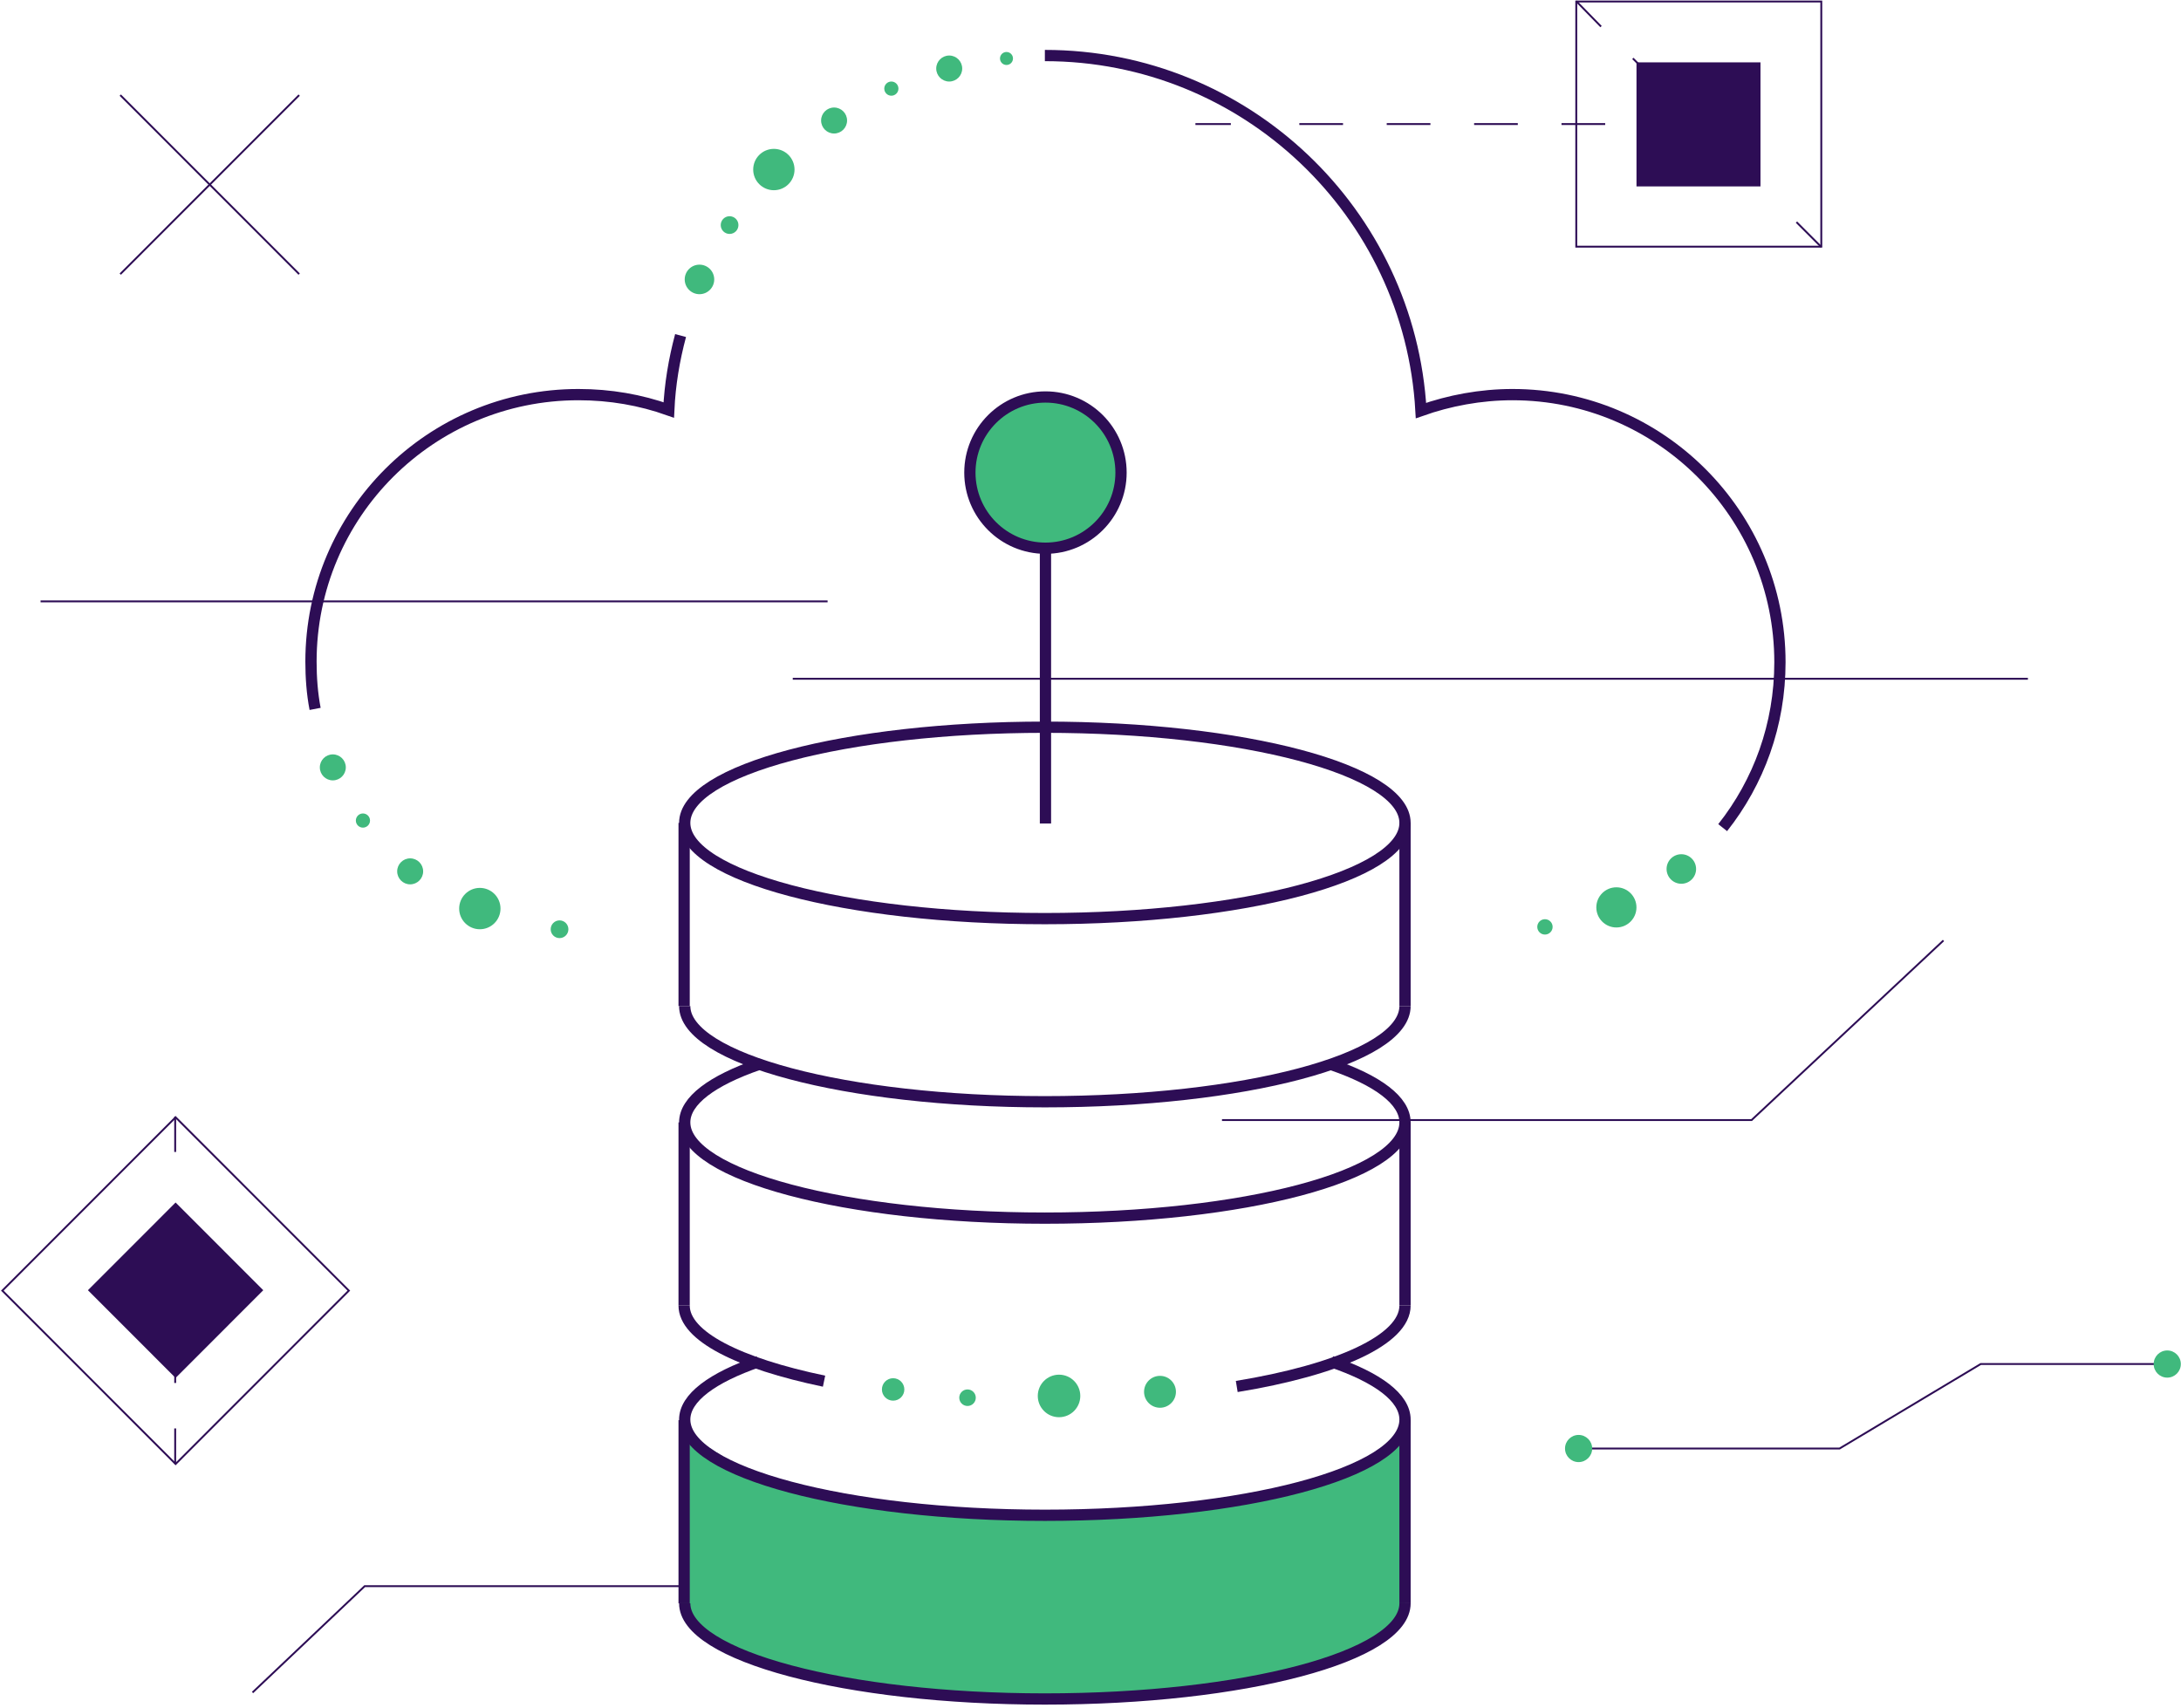 <svg xmlns="http://www.w3.org/2000/svg" width="581" height="455" viewBox="0 0 581 455" fill="none"><path d="M211.184 180.835H540.218" stroke="#2D0D55" stroke-width="0.5" stroke-miterlimit="10"></path><path d="M325.528 298.402H466.61L517.727 250.557" stroke="#2D0D55" stroke-width="0.5" stroke-miterlimit="10"></path><path d="M79.697 25.339L32.04 73.026" stroke="#2D0D55" stroke-width="0.5" stroke-miterlimit="10"></path><path d="M79.697 73.026L32.04 25.339" stroke="#2D0D55" stroke-width="0.5" stroke-miterlimit="10"></path><path d="M576.865 363.402H527.636L490.045 385.908H422.414" stroke="#2D0D55" stroke-width="0.5" stroke-miterlimit="10"></path><path d="M420.527 389.528C422.525 389.528 424.144 387.907 424.144 385.908C424.144 383.909 422.525 382.288 420.527 382.288C418.529 382.288 416.909 383.909 416.909 385.908C416.909 387.907 418.529 389.528 420.527 389.528Z" fill="#40B97D"></path><path d="M577.337 367.022C579.335 367.022 580.955 365.401 580.955 363.402C580.955 361.403 579.335 359.782 577.337 359.782C575.339 359.782 573.72 361.403 573.72 363.402C573.72 365.401 575.339 367.022 577.337 367.022Z" fill="#40B97D"></path><path d="M419.905 0.4V65.715H485.177V0.4H419.905Z" stroke="#2D0D55" stroke-width="0.5" stroke-miterlimit="10"></path><path d="M485.169 65.787L478.563 59.177" stroke="#2D0D55" stroke-width="0.5" stroke-miterlimit="10"></path><path d="M468.026 48.632L431.693 12.276" stroke="#2D0D55" stroke-width="0.5" stroke-miterlimit="10" stroke-dasharray="9.35 9.35"></path><path d="M426.503 7.082L419.897 0.315" stroke="#2D0D55" stroke-width="0.5" stroke-miterlimit="10"></path><path d="M318.45 33.051H327.887" stroke="#2D0D55" stroke-width="0.5" stroke-miterlimit="10"></path><path d="M346.132 33.051H446.95" stroke="#2D0D55" stroke-width="0.5" stroke-miterlimit="10" stroke-dasharray="11.64 11.64"></path><path d="M456.072 33.051H465.509" stroke="#2D0D55" stroke-width="0.5" stroke-miterlimit="10"></path><path d="M435.948 16.611V49.662H468.977V16.611H435.948Z" fill="#2D0D55"></path><path d="M10.807 160.218H220.464" stroke="#2D0D55" stroke-width="0.5" stroke-miterlimit="10"></path><path d="M46.777 390.031L92.931 343.847L46.777 297.663L0.623 343.847L46.777 390.031Z" stroke="#2D0D55" stroke-width="0.5" stroke-miterlimit="10"></path><path d="M46.667 297.458V306.901" stroke="#2D0D55" stroke-width="0.5" stroke-miterlimit="10"></path><path d="M46.667 321.695V373.16" stroke="#2D0D55" stroke-width="0.5" stroke-miterlimit="10" stroke-dasharray="9.35 9.35"></path><path d="M46.667 380.557V390" stroke="#2D0D55" stroke-width="0.5" stroke-miterlimit="10"></path><path d="M46.777 367.106L70.132 343.736L46.777 320.366L23.422 343.736L46.777 367.106Z" fill="#2D0D55"></path><path d="M67.27 450.908L97.154 422.579H202.69" stroke="#2D0D55" stroke-width="0.5" stroke-miterlimit="10"></path><path d="M186.333 78.378C188.505 78.378 190.265 76.616 190.265 74.443C190.265 72.27 188.505 70.508 186.333 70.508C184.162 70.508 182.401 72.27 182.401 74.443C182.401 76.616 184.162 78.378 186.333 78.378Z" fill="#40B97D"></path><path d="M194.354 62.324C195.657 62.324 196.714 61.267 196.714 59.964C196.714 58.66 195.657 57.603 194.354 57.603C193.051 57.603 191.995 58.66 191.995 59.964C191.995 61.267 193.051 62.324 194.354 62.324Z" fill="#40B97D"></path><path d="M206.151 50.678C209.192 50.678 211.656 48.212 211.656 45.17C211.656 42.127 209.192 39.661 206.151 39.661C203.111 39.661 200.646 42.127 200.646 45.17C200.646 48.212 203.111 50.678 206.151 50.678Z" fill="#40B97D"></path><path d="M222.194 35.569C224.105 35.569 225.654 34.019 225.654 32.106C225.654 30.194 224.105 28.644 222.194 28.644C220.283 28.644 218.733 30.194 218.733 32.106C218.733 34.019 220.283 35.569 222.194 35.569Z" fill="#40B97D"></path><path d="M252.864 21.719C254.775 21.719 256.324 20.169 256.324 18.257C256.324 16.344 254.775 14.794 252.864 14.794C250.953 14.794 249.403 16.344 249.403 18.257C249.403 20.169 250.953 21.719 252.864 21.719Z" fill="#40B97D"></path><path d="M268.12 17.312C269.075 17.312 269.85 16.537 269.85 15.581C269.85 14.625 269.075 13.85 268.12 13.85C267.164 13.85 266.39 14.625 266.39 15.581C266.39 16.537 267.164 17.312 268.12 17.312Z" fill="#40B97D"></path><path d="M237.45 25.497C238.492 25.497 239.337 24.651 239.337 23.608C239.337 22.565 238.492 21.719 237.45 21.719C236.408 21.719 235.562 22.565 235.562 23.608C235.562 24.651 236.408 25.497 237.45 25.497Z" fill="#40B97D"></path><path d="M149.057 249.927C150.36 249.927 151.417 248.87 151.417 247.567C151.417 246.263 150.36 245.206 149.057 245.206C147.755 245.206 146.698 246.263 146.698 247.567C146.698 248.87 147.755 249.927 149.057 249.927Z" fill="#40B97D"></path><path d="M127.824 247.567C130.864 247.567 133.329 245.101 133.329 242.058C133.329 239.016 130.864 236.55 127.824 236.55C124.784 236.55 122.319 239.016 122.319 242.058C122.319 245.101 124.784 247.567 127.824 247.567Z" fill="#40B97D"></path><path d="M109.265 235.605C111.176 235.605 112.725 234.055 112.725 232.143C112.725 230.231 111.176 228.68 109.265 228.68C107.354 228.68 105.805 230.231 105.805 232.143C105.805 234.055 107.354 235.605 109.265 235.605Z" fill="#40B97D"></path><path d="M88.661 207.905C90.572 207.905 92.122 206.355 92.122 204.443C92.122 202.531 90.572 200.98 88.661 200.98C86.75 200.98 85.201 202.531 85.201 204.443C85.201 206.355 86.75 207.905 88.661 207.905Z" fill="#40B97D"></path><path d="M96.682 220.496C97.725 220.496 98.57 219.651 98.57 218.608C98.57 217.565 97.725 216.719 96.682 216.719C95.64 216.719 94.795 217.565 94.795 218.608C94.795 219.651 95.64 220.496 96.682 220.496Z" fill="#40B97D"></path><path d="M309.013 375.048C311.359 375.048 313.26 373.146 313.26 370.799C313.26 368.452 311.359 366.55 309.013 366.55C306.668 366.55 304.767 368.452 304.767 370.799C304.767 373.146 306.668 375.048 309.013 375.048Z" fill="#40B97D"></path><path d="M282.118 377.567C285.245 377.567 287.78 375.03 287.78 371.901C287.78 368.772 285.245 366.235 282.118 366.235C278.991 366.235 276.456 368.772 276.456 371.901C276.456 375.03 278.991 377.567 282.118 377.567Z" fill="#40B97D"></path><path d="M257.739 374.576C258.955 374.576 259.941 373.59 259.941 372.373C259.941 371.156 258.955 370.169 257.739 370.169C256.523 370.169 255.537 371.156 255.537 372.373C255.537 373.59 256.523 374.576 257.739 374.576Z" fill="#40B97D"></path><path d="M237.922 373.16C239.572 373.16 240.91 371.821 240.91 370.17C240.91 368.518 239.572 367.179 237.922 367.179C236.272 367.179 234.934 368.518 234.934 370.17C234.934 371.821 236.272 373.16 237.922 373.16Z" fill="#40B97D"></path><path d="M447.893 235.448C450.065 235.448 451.825 233.686 451.825 231.513C451.825 229.34 450.065 227.579 447.893 227.579C445.721 227.579 443.961 229.34 443.961 231.513C443.961 233.686 445.721 235.448 447.893 235.448Z" fill="#40B97D"></path><path d="M430.593 247.095C433.546 247.095 435.94 244.699 435.94 241.743C435.94 238.788 433.546 236.392 430.593 236.392C427.639 236.392 425.245 238.788 425.245 241.743C425.245 244.699 427.639 247.095 430.593 247.095Z" fill="#40B97D"></path><path d="M411.561 248.983C412.691 248.983 413.606 248.067 413.606 246.937C413.606 245.807 412.691 244.891 411.561 244.891C410.432 244.891 409.517 245.807 409.517 246.937C409.517 248.067 410.432 248.983 411.561 248.983Z" fill="#40B97D"></path><path d="M183.503 382.288L201.118 393.462L250.19 402.748L294.544 403.85L333.55 399.128L358.243 392.361L374.286 383.232V429.818L367.051 436.743L351.48 443.668L332.449 448.232L311.373 450.908L281.332 452.639L255.066 451.852L232.417 449.491L213.858 446.029L195.142 439.891L181.301 428.874L183.503 382.288Z" fill="#40B97D"></path><path d="M278.343 244.734C331.331 244.734 374.286 233.319 374.286 219.237C374.286 205.156 331.331 193.741 278.343 193.741C225.356 193.741 182.401 205.156 182.401 219.237C182.401 233.319 225.356 244.734 278.343 244.734Z" stroke="#2D0D55" stroke-width="3" stroke-miterlimit="10"></path><path d="M374.286 268.027C374.286 282.191 331.347 293.523 278.343 293.523C225.339 293.523 182.401 282.034 182.401 268.027" stroke="#2D0D55" stroke-width="3" stroke-miterlimit="10"></path><path d="M374.285 219.237V268.027" stroke="#2D0D55" stroke-width="3" stroke-miterlimit="10"></path><path d="M182.244 219.237V268.027" stroke="#2D0D55" stroke-width="3" stroke-miterlimit="10"></path><path d="M354.625 283.608C367.051 287.857 374.286 293.208 374.286 299.031C374.286 313.196 331.347 324.528 278.343 324.528C225.339 324.528 182.401 313.039 182.401 299.031C182.401 293.208 189.794 287.857 202.062 283.608" stroke="#2D0D55" stroke-width="3" stroke-miterlimit="10"></path><path d="M219.52 367.966C196.871 363.245 182.244 356.005 182.244 347.821" stroke="#2D0D55" stroke-width="3" stroke-miterlimit="10"></path><path d="M374.285 347.821C374.285 356.949 356.355 364.976 329.46 369.383" stroke="#2D0D55" stroke-width="3" stroke-miterlimit="10"></path><path d="M374.285 299.031V347.821" stroke="#2D0D55" stroke-width="3" stroke-miterlimit="10"></path><path d="M182.244 299.031V347.821" stroke="#2D0D55" stroke-width="3" stroke-miterlimit="10"></path><path d="M354.625 362.772C367.051 367.022 374.286 372.373 374.286 378.196C374.286 392.361 331.347 403.693 278.343 403.693C225.339 403.693 182.401 392.203 182.401 378.196C182.401 372.373 189.794 367.022 202.062 362.772" stroke="#2D0D55" stroke-width="3" stroke-miterlimit="10"></path><path d="M374.286 427.143C374.286 441.307 331.347 452.639 278.343 452.639C225.339 452.639 182.401 441.15 182.401 427.143" stroke="#2D0D55" stroke-width="3" stroke-miterlimit="10"></path><path d="M374.285 378.354V427.143" stroke="#2D0D55" stroke-width="3" stroke-miterlimit="10"></path><path d="M182.244 427.143V378.354" stroke="#2D0D55" stroke-width="3" stroke-miterlimit="10"></path><path d="M181.3 89.394C179.57 95.847 178.469 102.457 178.155 109.225C170.605 106.549 162.584 105.133 154.091 105.133C114.77 105.133 82.842 136.925 82.842 176.271C82.842 180.52 83.156 184.77 83.943 188.862" stroke="#2D0D55" stroke-width="3" stroke-miterlimit="10"></path><path d="M458.904 220.496C468.498 208.378 474.16 193.111 474.16 176.429C474.16 137.082 442.232 105.133 402.911 105.133C394.418 105.133 386.082 106.707 378.532 109.383C375.544 56.659 331.82 14.794 278.344 14.794" stroke="#2D0D55" stroke-width="3" stroke-miterlimit="10"></path><path d="M278.5 146.053C289.619 146.053 298.632 137.034 298.632 125.908C298.632 114.782 289.619 105.763 278.5 105.763C267.382 105.763 258.368 114.782 258.368 125.908C258.368 137.034 267.382 146.053 278.5 146.053Z" fill="#40B97D" stroke="#2D0D55" stroke-width="3" stroke-miterlimit="10"></path><path d="M278.501 146.053V219.395" stroke="#2D0D55" stroke-width="3" stroke-miterlimit="10"></path></svg>